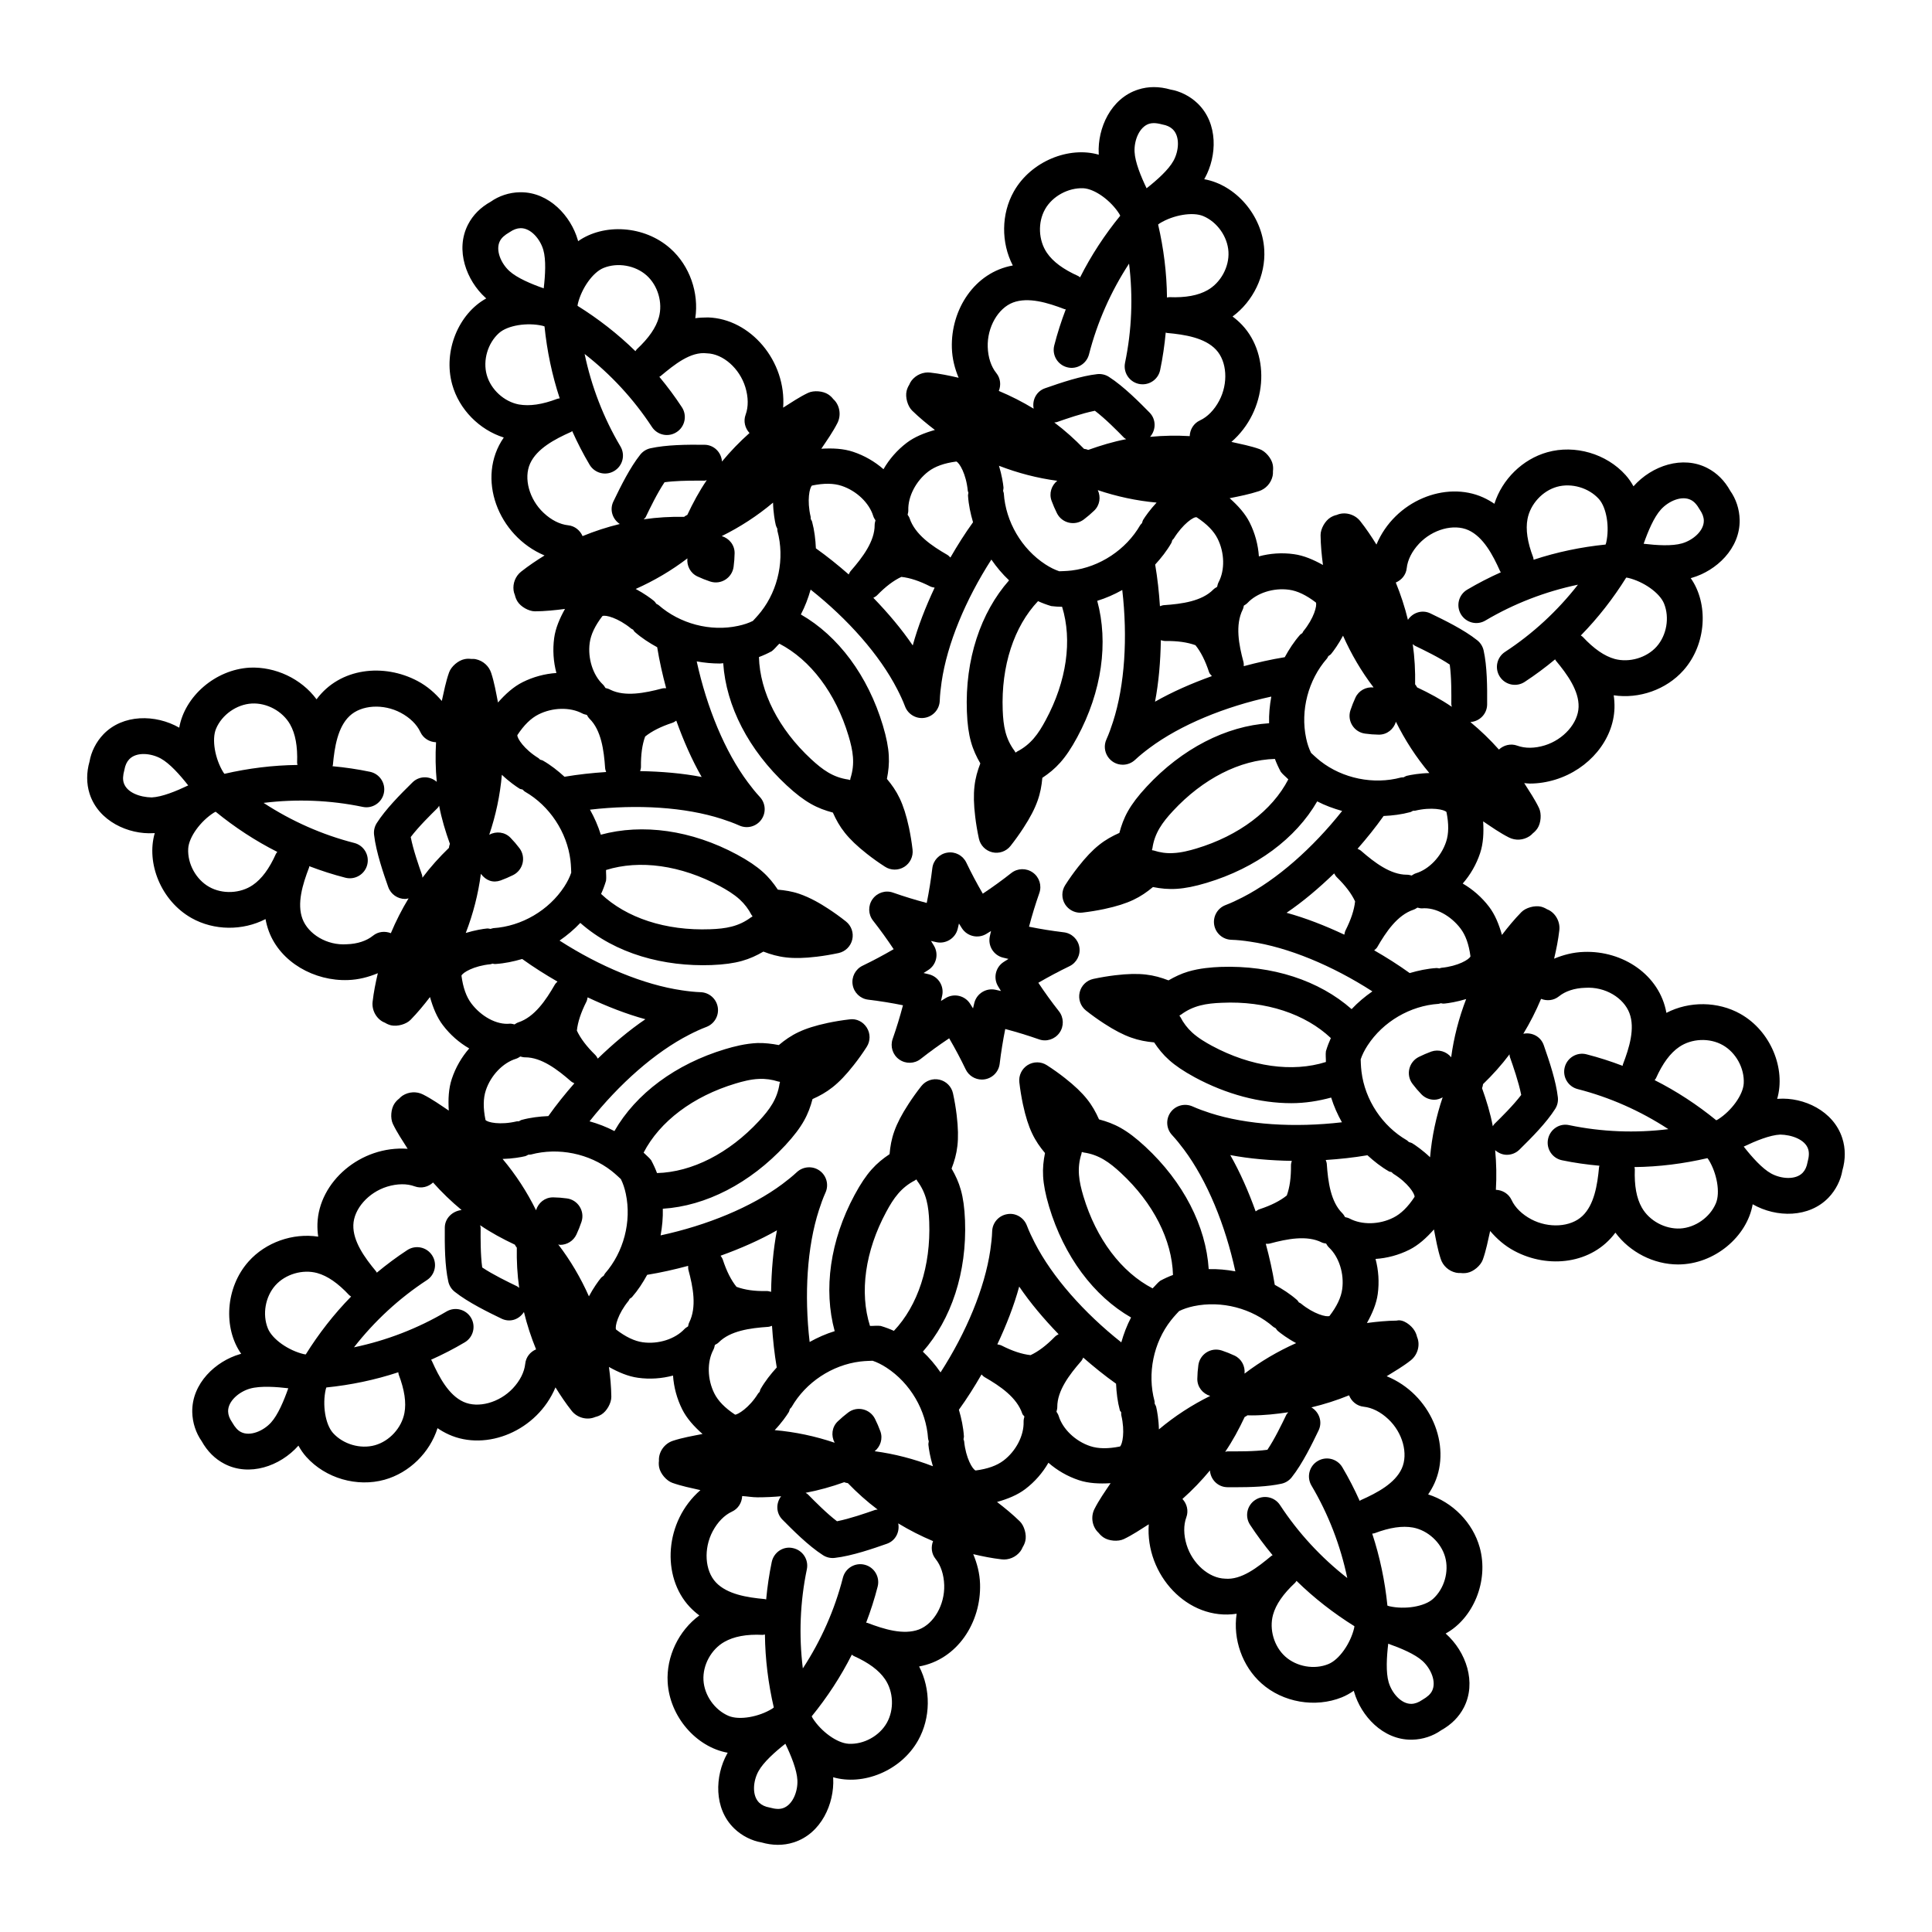 <?xml version="1.0" encoding="UTF-8"?>
<!-- Uploaded to: ICON Repo, www.svgrepo.com, Generator: ICON Repo Mixer Tools -->
<svg fill="#000000" width="800px" height="800px" version="1.1" viewBox="144 144 512 512" xmlns="http://www.w3.org/2000/svg">
 <g>
  <path d="m425.91 391.07c-3.086-0.371-6.168-0.863-9.207-1.484 0.789-3.008 1.703-5.988 2.731-8.922 0.699-1.988 0-4.207-1.719-5.43-1.727-1.234-4.043-1.18-5.703 0.121-2.438 1.922-4.965 3.75-7.562 5.477-1.57-2.691-3.031-5.449-4.371-8.242-0.91-1.895-2.953-2.988-5.059-2.629-2.09 0.344-3.695 2.023-3.945 4.121-0.367 3.062-0.863 6.144-1.48 9.207-3.008-0.789-5.992-1.707-8.918-2.731-1.996-0.723-4.207 0-5.441 1.719-1.23 1.719-1.176 4.039 0.129 5.699 1.902 2.422 3.731 4.957 5.465 7.566-2.703 1.578-5.457 3.035-8.238 4.383-1.902 0.91-2.977 2.981-2.629 5.059 0.348 2.09 2.027 3.695 4.125 3.938 3.086 0.371 6.168 0.863 9.207 1.484-0.789 3.008-1.703 5.988-2.731 8.922-0.699 1.988 0 4.207 1.719 5.43 1.727 1.234 4.051 1.18 5.703-0.129 2.434-1.914 4.961-3.742 7.555-5.469 1.578 2.711 3.043 5.457 4.379 8.242 0.797 1.66 2.481 2.691 4.285 2.691 2.391 0 4.434-1.781 4.719-4.188 0.367-3.074 0.863-6.156 1.477-9.207 3.012 0.789 5.996 1.707 8.922 2.731 1.988 0.723 4.215 0 5.441-1.719 1.23-1.719 1.176-4.047-0.129-5.711-1.906-2.422-3.738-4.949-5.465-7.555 2.695-1.57 5.457-3.035 8.238-4.383 1.902-0.91 2.977-2.981 2.629-5.059-0.348-2.086-2.027-3.691-4.125-3.934zm-15.902 7.844c-2.176 1.383-2.844 4.262-1.504 6.469 0.25 0.41 0.508 0.828 0.762 1.242-0.473-0.113-0.953-0.223-1.426-0.324-2.523-0.547-5.027 1.004-5.641 3.508-0.117 0.473-0.227 0.945-0.34 1.422-0.254-0.41-0.516-0.828-0.773-1.234-1.387-2.164-4.25-2.844-6.469-1.504-0.418 0.262-0.836 0.512-1.25 0.77 0.113-0.473 0.219-0.945 0.32-1.422 0.551-2.516-1.004-5.023-3.504-5.637-0.473-0.121-0.957-0.23-1.434-0.344 0.414-0.262 0.832-0.52 1.238-0.789 2.176-1.383 2.844-4.262 1.504-6.469-0.25-0.418-0.508-0.828-0.766-1.242 0.473 0.113 0.953 0.223 1.426 0.324 2.484 0.539 5.023-1.004 5.641-3.508 0.117-0.473 0.227-0.945 0.34-1.43 0.262 0.418 0.52 0.836 0.781 1.242 1.402 2.172 4.273 2.832 6.477 1.504 0.414-0.262 0.832-0.512 1.242-0.77-0.113 0.473-0.219 0.945-0.32 1.422-0.551 2.516 1.004 5.023 3.504 5.637 0.473 0.121 0.957 0.23 1.434 0.344-0.414 0.262-0.832 0.52-1.242 0.789z"/>
  <path d="m614.97 435.21c2.309-7.926-1.637-17.949-9.75-22.52-5.949-3.344-13.555-3.418-19.605-0.27-1.793-10.07-11.555-16.535-21.871-16.152-2.875 0.094-5.477 0.793-7.887 1.793 0.59-2.492 1.09-5.004 1.383-7.539 0.285-2.496-1.266-4.816-3.262-5.559-0.488-0.305-1.027-0.539-1.602-0.688-1.637-0.379-4.027 0.25-5.203 1.457-1.844 1.887-3.531 3.93-5.141 6.035-0.797-2.816-1.832-5.383-3.414-7.465-1.926-2.523-4.324-4.613-6.981-6.156 2.019-2.301 3.617-5.059 4.617-8.078 0.844-2.539 0.98-5.383 0.797-8.398 2.234 1.5 4.438 3.066 6.836 4.273 1.754 0.883 3.793 0.73 5.418-0.316 0.324-0.203 0.637-0.484 0.914-0.789 0.477-0.371 0.895-0.816 1.242-1.336 0.918-1.391 1.117-3.844 0.402-5.348-1.102-2.312-2.559-4.445-3.93-6.621 0.492 0.035 0.965 0.121 1.465 0.121 2.219 0 4.508-0.344 6.773-1.039 8.98-2.758 15.43-10.555 15.684-18.965 0.031-1.16-0.043-2.293-0.203-3.387 6.731 1.012 13.914-1.496 18.453-6.582 6.203-6.949 6.695-17.746 1.957-24.461 0.105-0.039 0.215-0.066 0.316-0.094 6.402-1.84 12.801-7.715 12.652-15.371-0.059-2.832-0.984-5.551-2.492-7.676-1.488-2.691-3.527-4.727-6.059-6.035-6.535-3.383-14.676-0.691-19.586 4.836-0.59-1.078-1.281-2.078-2.09-2.981-5.082-5.664-13.422-8.105-20.738-6.051-6.582 1.84-11.984 7.184-14.035 13.664-0.914-0.633-1.895-1.188-2.953-1.672-9.961-4.519-23.441 0.875-28.305 12.477-1.328-2.144-2.727-4.234-4.285-6.203-1.539-1.949-4.246-2.531-6.215-1.652-0.582 0.121-1.141 0.352-1.672 0.676-1.43 0.871-2.648 3.016-2.633 4.695 0.031 2.641 0.285 5.273 0.633 7.898-2.559-1.43-5.109-2.516-7.699-2.867-3.156-0.445-6.328-0.215-9.281 0.586-0.203-3.055-1.02-6.125-2.441-8.969-1.184-2.367-3.074-4.457-5.309-6.449 2.617-0.52 5.238-1.039 7.758-1.867 1.82-0.586 3.207-2.125 3.629-4.019 0.082-0.398 0.113-0.836 0.09-1.273 0.074-0.574 0.059-1.168-0.055-1.754-0.32-1.645-1.918-3.547-3.5-4.102-2.414-0.855-4.949-1.332-7.457-1.902 9.512-8.246 10.453-22.898 2.848-30.98-0.797-0.844-1.648-1.586-2.539-2.254 5.477-4.039 8.793-10.879 8.398-17.695-0.516-9.137-7.609-17.211-15.91-18.688 0.055-0.094 0.105-0.195 0.164-0.289 3.223-5.828 3.598-14.5-1.922-19.809-2.023-1.949-4.684-3.25-7.195-3.668-2.981-0.855-5.863-0.863-8.555 0.008-7.289 2.328-10.773 10.285-10.453 16.941 0.004 0.113 0.016 0.215 0.02 0.324-7.848-2.293-17.969 1.684-22.52 9.758-3.356 5.949-3.398 13.555-0.266 19.598-10.141 1.812-16.469 11.688-16.148 21.871 0.09 2.879 0.785 5.477 1.789 7.887-2.477-0.586-4.969-1.082-7.488-1.371-1.883-0.23-3.793 0.586-4.977 2.106-0.25 0.324-0.465 0.715-0.633 1.133-0.312 0.492-0.547 1.039-0.688 1.625-0.398 1.633 0.262 4.027 1.457 5.199 1.891 1.844 3.934 3.531 6.039 5.137-2.82 0.797-5.391 1.832-7.477 3.414-2.531 1.93-4.613 4.324-6.144 6.988-2.312-2.023-5.059-3.621-8.078-4.621-2.539-0.844-5.383-0.984-8.398-0.805 1.512-2.25 3.086-4.469 4.305-6.883 1.055-2.156 0.508-4.809-1.137-6.273-0.355-0.473-0.797-0.883-1.312-1.227-1.391-0.93-3.844-1.141-5.371-0.418-2.305 1.094-4.43 2.547-6.598 3.91 0.895-12.355-8.664-23.559-19.902-23.906-1.156 0.02-2.289 0.039-3.383 0.203 1.012-6.731-1.484-13.914-6.582-18.453-6.969-6.215-17.734-6.695-24.465-1.957-0.027-0.113-0.055-0.215-0.09-0.324-1.824-6.32-7.574-12.645-15.09-12.645h-0.27c-2.832 0.055-5.559 0.977-7.699 2.496-2.703 1.504-4.731 3.535-6.023 6.043-3.508 6.805-0.352 14.898 4.582 19.383 0.078 0.066 0.164 0.141 0.242 0.215-7.262 3.981-11.512 13.883-9.02 22.828 1.832 6.582 7.18 11.984 13.664 14.035-7.406 10.672-1.555 26.066 10.801 31.254-2.144 1.328-4.238 2.731-6.207 4.289-1.48 1.168-2.246 3.082-1.996 4.984 0.051 0.398 0.172 0.809 0.344 1.215 0.125 0.566 0.348 1.133 0.664 1.66 0.863 1.43 3 2.656 4.676 2.656 2.449 0 5.516-0.312 7.941-0.637-1.43 2.559-2.512 5.109-2.867 7.699-0.426 3.148-0.203 6.32 0.59 9.281-3.059 0.203-6.137 1.02-8.973 2.441-2.402 1.203-4.508 3.117-6.508 5.375-0.516-2.629-0.965-5.281-1.797-7.816-0.59-1.84-2.148-3.238-4.066-3.648-0.395-0.094-0.832-0.082-1.262-0.082-0.574-0.074-1.176-0.066-1.758 0.066-1.637 0.324-3.512 1.922-4.074 3.5-0.871 2.453-1.359 5.027-1.934 7.574-1.75-2.047-3.812-3.902-6.438-5.293-8.891-4.719-20.531-3.559-26.754 4.856-4.043-5.477-10.934-8.688-17.699-8.391-9.191 0.516-17.262 7.68-18.688 15.91-6.297-3.598-14.945-3.606-20.098 1.754-1.941 2.023-3.25 4.68-3.672 7.195-0.844 2.934-0.84 5.894 0.016 8.559 2.34 7.297 10.332 10.844 16.926 10.445 0.113 0 0.227-0.008 0.34-0.02-2.309 7.926 1.637 17.949 9.75 22.52 5.961 3.352 13.559 3.398 19.605 0.27 0.195 1.094 0.488 2.18 0.891 3.269 3.082 8.211 12.078 13.215 20.98 12.887 2.84-0.094 5.461-0.805 7.891-1.812-0.594 2.5-1.094 5.016-1.387 7.559-0.285 2.496 1.266 4.816 3.262 5.559 0.488 0.305 1.027 0.539 1.602 0.688 1.699 0.387 4.047-0.273 5.203-1.457 1.844-1.887 3.531-3.93 5.141-6.035 0.797 2.816 1.836 5.383 3.414 7.457 1.922 2.535 4.32 4.633 6.981 6.164-2.019 2.312-3.617 5.059-4.617 8.078-0.848 2.543-0.984 5.387-0.801 8.395-2.234-1.5-4.438-3.066-6.832-4.273-1.699-0.863-3.766-0.742-5.394 0.297-0.328 0.215-0.645 0.492-0.934 0.809-0.473 0.363-0.891 0.797-1.234 1.316-0.934 1.391-1.141 3.852-0.422 5.367 1.102 2.309 2.555 4.434 3.922 6.606-12.449-0.898-23.57 8.746-23.91 19.895-0.031 1.16 0.043 2.293 0.203 3.387-6.742-1.02-13.922 1.496-18.453 6.582-6.195 6.945-6.711 17.727-1.957 24.461-0.105 0.027-0.215 0.066-0.324 0.094-6.391 1.848-12.793 7.715-12.645 15.371 0.059 2.82 0.984 5.543 2.492 7.688 1.5 2.691 3.531 4.715 6.059 6.023 6.535 3.391 14.668 0.699 19.586-4.836 0.59 1.078 1.281 2.078 2.086 2.981 5.102 5.688 13.445 8.086 20.742 6.051 6.582-1.84 11.984-7.184 14.035-13.664 0.914 0.633 1.895 1.188 2.953 1.672 10.012 4.551 23.465-0.934 28.305-12.477 1.328 2.144 2.727 4.234 4.285 6.203 1.484 1.883 4.133 2.57 6.254 1.645 0.582-0.129 1.137-0.363 1.656-0.676 1.414-0.883 2.621-3.016 2.606-4.688-0.031-2.641-0.281-5.273-0.633-7.898 2.559 1.43 5.109 2.516 7.703 2.867 3.148 0.445 6.316 0.203 9.281-0.586 0.203 3.055 1.02 6.125 2.441 8.969 1.203 2.398 3.117 4.512 5.375 6.512-2.641 0.52-5.301 0.969-7.848 1.805-2.305 0.75-3.844 3.039-3.699 5.301-0.078 0.586-0.059 1.18 0.059 1.773 0.328 1.633 1.922 3.519 3.496 4.074 2.41 0.855 4.93 1.355 7.434 1.926-9.555 8.312-10.371 22.934-2.828 30.957 0.797 0.844 1.648 1.586 2.539 2.254-5.473 4.039-8.785 10.879-8.391 17.695 0.516 9.137 7.609 17.211 15.91 18.688-0.055 0.094-0.105 0.195-0.164 0.289-3.227 5.828-3.602 14.508 1.922 19.809 2.023 1.949 4.68 3.25 7.191 3.668 2.863 0.824 5.781 0.887 8.551-0.008 7.297-2.328 10.785-10.285 10.461-16.941-0.004-0.113-0.016-0.215-0.02-0.324 7.844 2.293 17.918-1.586 22.516-9.758 3.356-5.961 3.402-13.555 0.27-19.598 10.098-1.805 16.473-11.645 16.148-21.871-0.086-2.84-0.797-5.461-1.805-7.891 2.481 0.59 4.981 1.086 7.504 1.375 1.84 0.234 3.793-0.551 4.996-2.137 0.246-0.324 0.449-0.707 0.613-1.113 0.312-0.492 0.543-1.031 0.688-1.617 0.398-1.625-0.254-4.027-1.457-5.199-1.891-1.844-3.934-3.531-6.039-5.137 2.816-0.797 5.387-1.832 7.473-3.41 2.531-1.922 4.617-4.324 6.148-6.988 2.312 2.023 5.059 3.621 8.078 4.621 2.543 0.844 5.387 0.98 8.398 0.797-1.504 2.242-3.074 4.449-4.285 6.852-1.074 2.144-0.559 4.789 1.113 6.312 0.363 0.465 0.805 0.883 1.316 1.227 1.391 0.938 3.863 1.145 5.371 0.418 2.305-1.098 4.43-2.547 6.598-3.914-0.965 13.348 10.328 25.68 23.289 23.703-1.016 6.731 1.484 13.914 6.582 18.453 5.672 5.059 14.23 6.535 21.285 3.703 1.113-0.453 2.176-1.051 3.18-1.746 0.027 0.113 0.055 0.215 0.09 0.324 1.824 6.32 7.574 12.645 15.09 12.645h0.27c2.832-0.055 5.559-0.977 7.699-2.496 2.703-1.504 4.731-3.535 6.023-6.043 3.387-6.578 0.645-14.734-4.828-19.598 7.25-3.953 11.516-13.879 9.02-22.828-1.832-6.582-7.18-11.984-13.66-14.035 0.625-0.91 1.188-1.895 1.668-2.941 4.57-10.066-0.973-23.617-12.656-28.383 2.176-1.344 4.394-2.633 6.391-4.219 1.93-1.531 2.527-4.215 1.656-6.191-0.125-0.566-0.344-1.125-0.656-1.645-0.863-1.457-3.039-3.137-4.727-2.684-2.641 0.031-5.273 0.285-7.898 0.637 1.43-2.559 2.516-5.109 2.867-7.699 0.426-3.148 0.203-6.312-0.59-9.281 3.059-0.203 6.137-1.02 8.973-2.441 2.394-1.203 4.504-3.113 6.508-5.375 0.516 2.629 0.965 5.281 1.797 7.816 0.586 1.828 2.137 3.223 4.043 3.641 0.398 0.094 0.855 0.102 1.277 0.094 0.512 0.062 1.184 0.055 1.746-0.066 1.648-0.316 3.535-1.914 4.098-3.5 0.871-2.453 1.359-5.027 1.934-7.574 1.75 2.043 3.809 3.894 6.434 5.293 8.957 4.777 20.578 3.5 26.758-4.856 3.824 5.18 10.156 8.43 16.605 8.43 9.668 0 18.301-7.414 19.777-15.949 6.332 3.617 14.953 3.59 20.098-1.754 1.941-2.016 3.25-4.668 3.672-7.195 0.855-2.969 0.848-5.859-0.02-8.559-2.336-7.297-10.285-10.898-16.926-10.445-0.113 0.008-0.223 0.016-0.336 0.027zm-70.84-11.113c0.859 2.441 2.34 6.676 3.008 10.07-2.102 2.777-5.297 5.914-7.137 7.723-0.172 0.172-0.25 0.391-0.391 0.578-0.648-3.445-1.672-6.801-2.852-10.09 0.137-0.348 0.219-0.703 0.262-1.07 2.531-2.445 4.898-5.074 7.019-7.902 0.035 0.23 0.008 0.461 0.09 0.691zm-10.441-26.652c-0.293 0.809-3.281 2.609-7.727 3.035-0.188 0.02-0.34 0.121-0.52 0.16-0.281-0.027-0.543-0.125-0.836-0.094-2.383 0.156-4.727 0.656-7.019 1.328-3.027-2.18-6.184-4.172-9.418-6.031 0.254-0.27 0.586-0.438 0.777-0.773 2.383-4.141 5.371-8.559 9.645-9.988 0.391-0.125 0.711-0.348 1.039-0.555 0.383 0.098 0.766 0.203 1.156 0.203 3.68-0.352 7.75 2.016 10.262 5.328 1.359 1.781 2.219 4.203 2.641 7.387zm-76.875 16.07c-0.047-0.094-0.133-0.145-0.188-0.234-0.023-0.039-0.016-0.098-0.043-0.137 0.039-0.023 0.059-0.078 0.098-0.105 0.086-0.055 0.188-0.066 0.27-0.129 3.305-2.469 6.758-3.008 10.844-3.164 11.75-0.551 22.172 2.996 28.895 9.355-0.473 1.039-0.91 2.156-1.309 3.481-0.125 0.891 0.012 1.91-0.004 2.856-8.871 2.801-19.828 1.297-30.219-4.297-1.578-0.855-3.598-2.023-5.227-3.519-1.273-1.164-2.324-2.547-3.117-4.106zm45.371-2.09c-8.562-7.551-20.941-11.672-34.766-11.184-2.367 0.102-5.481 0.336-8.547 1.242-1.844 0.547-3.555 1.371-5.203 2.324-3.949-1.512-7.41-2.156-14.152-1.352-1.926 0.23-3.856 0.559-5.769 0.965-1.801 0.391-3.215 1.781-3.629 3.574-0.418 1.793 0.238 3.668 1.68 4.809 1.535 1.215 3.129 2.359 4.742 3.406 5.609 3.656 9.082 4.652 13.312 5.035 2.309 3.449 4.734 5.969 10.781 9.258 8.414 4.531 17.27 6.852 25.578 6.852 3.668 0 7.184-0.574 10.559-1.488 0.715 2.289 1.676 4.457 2.852 6.551-12.504 1.457-25.18 0.695-34.93-2.453-1.582-0.512-3.152-1.078-4.664-1.754-2.051-0.902-4.484-0.277-5.812 1.559-1.316 1.84-1.16 4.356 0.375 6.008 1.137 1.227 2.176 2.535 3.172 3.863 6.133 8.219 10.953 19.969 13.617 32.277-2.344-0.43-4.688-0.648-7.062-0.59-0.723-11.387-6.707-23.094-16.809-32.457-4.965-4.602-8.168-6.133-12.258-7.223-1.723-3.867-3.727-6.781-9.055-10.965-1.523-1.199-3.113-2.328-4.758-3.387-1.547-1.004-3.531-1.012-5.09-0.047-1.559 0.977-2.422 2.758-2.211 4.586 0.223 1.949 0.543 3.879 0.941 5.785 1.422 6.652 3.156 9.719 5.856 12.949-0.82 4.125-0.863 7.656 1.078 14.184 3.957 13.184 11.828 23.723 21.73 29.395-1.102 2.106-1.938 4.301-2.586 6.594-9.875-7.82-18.301-17.32-22.965-26.434-0.758-1.484-1.473-2.988-2.066-4.539-0.809-2.117-3-3.418-5.227-3-2.234 0.371-3.891 2.266-3.965 4.531-0.055 1.652-0.246 3.312-0.484 4.949-1.48 10.156-6.379 21.867-13.195 32.453-1.379-2-2.926-3.836-4.691-5.5 7.551-8.574 11.695-20.984 11.176-34.762-0.27-6.797-1.461-10.117-3.562-13.754 1.5-3.91 2.16-7.383 1.352-14.152-0.23-1.93-0.559-3.863-0.977-5.785-0.391-1.793-1.781-3.203-3.574-3.621-1.781-0.41-3.652 0.242-4.801 1.68-1.215 1.539-2.352 3.129-3.41 4.754-3.711 5.695-4.656 9.145-5.027 13.305-3.516 2.356-6.059 4.844-9.258 10.785-6.539 12.125-8.289 25.098-5.285 36.117-2.316 0.715-4.516 1.684-6.637 2.871-1.453-12.512-0.691-25.188 2.461-34.941 0.508-1.578 1.062-3.148 1.746-4.66 0.93-2.062 0.273-4.492-1.57-5.812-1.832-1.309-4.356-1.141-6.012 0.391-1.215 1.133-2.519 2.172-3.844 3.164-8.223 6.129-19.973 10.949-32.277 13.609 0.43-2.34 0.648-4.688 0.586-7.062 11.395-0.723 23.094-6.719 32.465-16.816 4.648-5.016 6.144-8.238 7.211-12.246 3.812-1.703 6.797-3.723 10.961-9.059 1.203-1.523 2.34-3.117 3.398-4.773 0.996-1.551 1.008-3.527 0.031-5.086-0.969-1.559-2.723-2.481-4.59-2.199-1.941 0.223-3.867 0.539-5.766 0.938-6.66 1.422-9.715 3.148-12.969 5.867-1.855-0.359-3.734-0.582-5.66-0.539-3.246 0.141-6.246 0.93-8.504 1.605-13.195 3.957-23.73 11.824-29.398 21.727-2.106-1.102-4.305-1.941-6.594-2.586 7.82-9.875 17.316-18.301 26.438-22.965 1.48-0.762 2.984-1.465 4.535-2.051 2.117-0.809 3.375-2.988 3.004-5.219-0.367-2.238-2.254-3.898-4.519-3.984-1.652-0.055-3.305-0.242-4.961-0.492-10.145-1.473-21.859-6.371-32.445-13.184 1.996-1.379 3.832-2.922 5.496-4.684 9.402 8.285 22.227 11.617 34.754 11.172 6.777-0.27 10.102-1.449 13.77-3.566 3.945 1.512 7.481 2.156 14.152 1.348 1.926-0.23 3.852-0.559 5.766-0.965 1.801-0.391 3.211-1.781 3.629-3.574 0.418-1.781-0.23-3.656-1.676-4.801-1.531-1.215-3.129-2.367-4.75-3.418-1.953-1.273-4.594-2.867-7.711-3.938-1.809-0.609-3.684-0.902-5.582-1.074-2.332-3.484-4.793-6.035-10.797-9.285-12.121-6.531-25.094-8.27-36.117-5.277-0.715-2.316-1.684-4.512-2.871-6.633 12.504-1.457 25.18-0.695 34.926 2.453 1.582 0.512 3.156 1.078 4.668 1.754 2.113 0.938 4.516 0.242 5.816-1.57 1.316-1.84 1.152-4.356-0.395-6.008-1.129-1.215-2.168-2.523-3.156-3.852-6.102-8.164-10.898-19.832-13.574-32.07 2.035 0.367 4.106 0.562 6.172 0.562 0.285 0 0.566-0.078 0.852-0.086 0.754 11.355 6.738 23.023 16.805 32.363 4.918 4.574 8.156 6.129 12.254 7.223 1.719 3.859 3.742 6.789 9.059 10.965 1.523 1.199 3.113 2.328 4.762 3.387 1.492 0.973 3.469 1.039 5.086 0.047 1.559-0.977 2.422-2.758 2.211-4.586-0.223-1.949-0.543-3.879-0.941-5.785-1.438-6.707-3.18-9.75-5.856-12.953 0.82-4.137 0.867-7.691-1.074-14.172-3.957-13.195-11.828-23.723-21.73-29.402 1.102-2.106 1.938-4.305 2.586-6.594 9.875 7.816 18.297 17.316 22.969 26.434 0.758 1.477 1.473 2.981 2.055 4.531 0.828 2.191 3.098 3.387 5.219 3.008 2.234-0.363 3.898-2.254 3.977-4.519 0.059-1.652 0.25-3.312 0.488-4.957 1.477-10.148 6.375-21.863 13.191-32.453 1.379 2 2.926 3.84 4.691 5.504-7.551 8.562-11.699 20.977-11.18 34.75 0.242 6.731 1.461 10.125 3.562 13.762-1.504 3.914-2.168 7.488-1.352 14.152 0.23 1.93 0.559 3.863 0.977 5.785 0.391 1.793 1.781 3.203 3.574 3.621 1.727 0.402 3.625-0.199 4.801-1.68 1.215-1.539 2.352-3.129 3.41-4.754 3.684-5.648 4.648-9.105 5.027-13.301 3.492-2.336 6.051-4.824 9.262-10.789 6.539-12.125 8.289-25.098 5.285-36.117 2.316-0.715 4.516-1.684 6.633-2.871 1.453 12.504 0.691 25.18-2.457 34.941-0.508 1.578-1.062 3.148-1.746 4.66-1.414 3.141 0.891 6.703 4.336 6.703 1.176 0 2.344-0.438 3.25-1.281 1.207-1.133 2.508-2.172 3.84-3.164 8.219-6.129 19.965-10.945 32.273-13.613-0.43 2.344-0.648 4.688-0.586 7.066-11.391 0.723-23.094 6.715-32.461 16.816-4.613 4.973-6.137 8.188-7.215 12.246-3.856 1.719-6.801 3.734-10.965 9.059-1.199 1.531-2.34 3.129-3.394 4.781-0.992 1.551-1.004 3.527-0.027 5.086 0.879 1.391 2.406 2.227 4.027 2.227 0.188 0 0.371-0.008 0.562-0.039 1.941-0.223 3.867-0.539 5.766-0.938 6.613-1.414 9.664-3.121 12.93-5.832 4.195 0.84 7.918 0.789 14.199-1.102 13.137-3.934 23.641-11.754 29.328-21.602 2.094 1.094 4.324 1.898 6.606 2.543-7.805 9.836-17.277 18.223-26.379 22.883-1.48 0.762-2.992 1.477-4.547 2.07-2.113 0.816-3.356 3.008-2.981 5.234 0.379 2.227 2.285 3.879 4.543 3.953 1.645 0.047 3.289 0.23 4.938 0.484 10.148 1.473 21.859 6.371 32.441 13.188-2.004 1.391-3.84 2.938-5.504 4.703zm-25.422 53.605c-1.918-5.324-4.152-10.41-6.727-14.922 5.102 0.973 10.641 1.438 16.305 1.535-0.094 0.383-0.223 0.754-0.219 1.168 0.039 3.223-0.324 5.848-1.109 8.004-1.781 1.43-4.152 2.629-7.219 3.641-0.391 0.121-0.699 0.363-1.031 0.574zm11.961 24.391c-0.152-0.129-0.34-0.164-0.508-0.27-0.172-0.215-0.281-0.461-0.496-0.648-1.793-1.57-3.801-2.871-5.894-4.016-0.594-3.66-1.41-7.281-2.379-10.867 0.355-0.012 0.711 0.023 1.07-0.07 4.609-1.242 9.855-2.266 13.777-0.289 0.363 0.199 0.758 0.203 1.141 0.297 0.219 0.371 0.441 0.742 0.77 1.051 2.648 2.488 4.059 6.926 3.496 11.027-0.301 2.219-1.41 4.547-3.363 7.102-0.766 0.379-4.168-0.484-7.613-3.316zm-37.27-5.996c-0.715 0.547-1.328 1.352-2.004 2.004-8.258-4.277-14.938-13.094-18.332-24.395-1.18-3.953-1.785-7.387-0.508-11.297 0.031-0.098 0.008-0.195 0.035-0.293 0.012-0.047 0.059-0.082 0.07-0.125 0.047 0.012 0.102-0.016 0.148-0.004 0.098 0.02 0.176 0.086 0.277 0.098 4.07 0.57 6.894 2.629 9.906 5.422 8.613 7.996 13.555 17.797 13.809 27.043-1.078 0.402-2.184 0.891-3.402 1.547zm-27.898 14.824c-2.254 2.312-4.371 3.906-6.441 4.875-2.285-0.25-4.805-1.078-7.668-2.535-0.367-0.188-0.762-0.234-1.145-0.32 2.41-5.121 4.43-10.297 5.797-15.312 2.918 4.301 6.504 8.547 10.441 12.621-0.344 0.203-0.695 0.379-0.984 0.672zm-49-2.863c-2.812-8.875-1.305-19.828 4.305-30.223 1.949-3.637 3.934-6.457 7.625-8.355 0.082-0.043 0.133-0.121 0.211-0.168 0.047-0.027 0.105-0.02 0.152-0.047 0.023 0.039 0.074 0.055 0.102 0.094 0.059 0.09 0.066 0.191 0.133 0.277 2.469 3.293 3.012 6.742 3.172 10.832 0.441 11.742-3 22.18-9.363 28.895-1.043-0.477-2.164-0.91-3.492-1.305-0.898-0.125-1.898 0.016-2.844 0zm-26.207-9.031c-0.367-0.09-0.719-0.219-1.109-0.219h-0.047c-3.305 0.082-5.871-0.324-8.012-1.113-1.434-1.773-2.629-4.148-3.633-7.215-0.129-0.391-0.371-0.703-0.582-1.031 5.328-1.918 10.414-4.152 14.93-6.727-0.98 5.102-1.449 10.641-1.547 16.305zm-15.305 15.359c0.219-0.41 0.316-0.848 0.406-1.285 0.352-0.211 0.723-0.383 1.02-0.684 3.027-3.062 8.312-3.797 13.078-4.113 0.371-0.023 0.695-0.172 1.039-0.277 0.242 3.699 0.641 7.387 1.258 11.039-1.609 1.762-3.094 3.648-4.281 5.715-0.137 0.238-0.156 0.496-0.25 0.746-0.125 0.156-0.297 0.258-0.406 0.434-2.344 3.816-5.434 5.637-6.106 5.606-2.695-1.781-4.496-3.629-5.5-5.637-1.859-3.711-1.961-8.352-0.258-11.543zm17.219-71.09c0.098 0.031 0.195 0.008 0.297 0.035 0.047 0.012 0.078 0.059 0.125 0.066-0.012 0.047 0.016 0.102 0.004 0.148-0.02 0.098-0.086 0.176-0.098 0.277-0.598 4.117-2.656 6.91-5.43 9.906-7.988 8.617-17.797 13.566-27.043 13.82-0.402-1.078-0.895-2.184-1.555-3.414-0.535-0.707-1.348-1.328-2-2 4.277-8.262 13.09-14.934 24.406-18.328 1.723-0.52 3.977-1.125 6.164-1.207 1.777-0.086 3.469 0.164 5.129 0.695zm-68.023 10.164c-0.266 0.07-0.469 0.242-0.711 0.355-0.199 0.023-0.391-0.023-0.586 0.027-4.348 1.031-7.766 0.297-8.281-0.371-0.645-3.164-0.617-5.738 0.094-7.871 1.305-3.926 4.516-7.289 7.992-8.344 0.426-0.133 0.785-0.367 1.141-0.598 0.398 0.102 0.793 0.215 1.211 0.215h0.082c4.285 0 8.527 3.203 12.113 6.34 0.277 0.242 0.602 0.379 0.918 0.547-2.438 2.781-4.758 5.668-6.898 8.684-2.387 0.105-4.769 0.391-7.074 1.016zm32.793-26.68c-4.301 2.914-8.543 6.5-12.613 10.434-0.203-0.336-0.375-0.688-0.668-0.977-2.309-2.254-3.906-4.371-4.875-6.441 0.242-2.285 1.078-4.801 2.531-7.676 0.184-0.367 0.234-0.758 0.316-1.141 5.121 2.41 10.301 4.43 15.309 5.801zm28.141-27.617c0.039 0.078 0.129 0.105 0.172 0.184 0.031 0.055 0.023 0.133 0.055 0.188-0.039 0.023-0.059 0.078-0.098 0.102-0.086 0.059-0.188 0.066-0.27 0.129-3.316 2.484-6.75 3.023-10.844 3.164-11.793 0.441-22.184-3.008-28.895-9.355 0.477-1.043 0.91-2.168 1.312-3.5 0.121-0.891-0.016-1.898 0-2.84 8.887-2.789 19.82-1.297 30.215 4.297 1.582 0.863 3.606 2.031 5.223 3.519 1.27 1.16 2.348 2.582 3.129 4.113zm-19.953-51.516c1.918 5.328 4.152 10.418 6.727 14.93-5.102-0.984-10.637-1.453-16.301-1.551 0.094-0.383 0.223-0.75 0.215-1.16-0.039-3.231 0.324-5.859 1.109-8.004 1.773-1.43 4.148-2.629 7.219-3.641 0.391-0.121 0.699-0.363 1.031-0.574zm-11.957-24.391c0.152 0.129 0.34 0.164 0.5 0.27 0.172 0.215 0.281 0.465 0.496 0.648 1.797 1.574 3.805 2.875 5.902 4.019 0.594 3.66 1.41 7.277 2.375 10.859-0.355 0.012-0.711-0.023-1.07 0.074-4.621 1.227-9.855 2.227-13.676 0.352-0.426-0.25-0.879-0.375-1.332-0.477-0.207-0.324-0.395-0.66-0.688-0.934-2.644-2.488-4.051-6.926-3.492-11.027 0.301-2.219 1.41-4.547 3.363-7.102 0.789-0.391 4.168 0.484 7.621 3.316zm37.266 5.996c0.715-0.547 1.328-1.352 2.004-2.004 8.262 4.285 14.938 13.094 18.332 24.414 1.191 3.969 1.777 7.352 0.508 11.277-0.031 0.098-0.008 0.191-0.031 0.289-0.012 0.047-0.059 0.082-0.07 0.129-0.047-0.012-0.105 0.016-0.156 0.004-0.098-0.02-0.176-0.086-0.277-0.098-4.113-0.578-6.883-2.637-9.898-5.422-8.613-7.992-13.555-17.797-13.812-27.043 1.078-0.402 2.184-0.891 3.402-1.547zm27.902-14.816c2.25-2.312 4.367-3.918 6.441-4.883 2.285 0.25 4.805 1.078 7.668 2.535 0.367 0.184 0.762 0.234 1.148 0.316-2.41 5.125-4.43 10.305-5.801 15.316-2.918-4.301-6.504-8.547-10.441-12.621 0.34-0.203 0.695-0.371 0.984-0.664zm49.035 3.039c2.734 8.844 1.23 19.711-4.344 30.035-1.965 3.672-3.93 6.445-7.625 8.355-0.082 0.043-0.129 0.121-0.211 0.168-0.047 0.027-0.109 0.02-0.152 0.047-0.023-0.039-0.074-0.055-0.102-0.094-0.059-0.09-0.066-0.191-0.133-0.277-2.477-3.305-3.012-6.707-3.172-10.832-0.441-11.754 3-22.18 9.359-28.898 1.043 0.477 2.168 0.91 3.496 1.309 0.934 0.129 1.902 0.176 2.883 0.188zm26.168 8.852c0.379 0.09 0.746 0.219 1.16 0.215 3.269-0.039 5.867 0.336 8.012 1.113 1.434 1.773 2.629 4.148 3.633 7.215 0.137 0.41 0.492 0.633 0.719 0.977-5.379 1.93-10.516 4.184-15.066 6.781 0.98-5.102 1.449-10.641 1.543-16.301zm15.305-15.363c-0.207 0.395-0.297 0.812-0.391 1.23-0.363 0.215-0.73 0.426-1.035 0.738-3.027 3.062-8.312 3.797-13.078 4.113-0.371 0.023-0.695 0.172-1.039 0.277-0.242-3.699-0.641-7.383-1.262-11.035 1.613-1.762 3.094-3.648 4.285-5.719 0.137-0.242 0.16-0.508 0.254-0.758 0.121-0.152 0.289-0.25 0.395-0.422 2.352-3.816 5.394-5.969 6.098-5.606 2.711 1.793 4.512 3.641 5.508 5.637 1.867 3.707 1.969 8.352 0.266 11.543zm-17.215 71.09c-0.098-0.031-0.195-0.008-0.297-0.035-0.047-0.012-0.082-0.059-0.129-0.07 0.012-0.043-0.012-0.09-0.004-0.133 0.023-0.105 0.086-0.195 0.102-0.305 0.574-4.074 2.652-6.898 5.426-9.895 7.992-8.621 17.797-13.566 27.043-13.82 0.402 1.078 0.895 2.184 1.555 3.414 0.535 0.711 1.348 1.328 1.996 2-4.273 8.262-13.09 14.945-24.41 18.34-1.719 0.512-3.969 1.113-6.156 1.199-1.766 0.105-3.469-0.156-5.125-0.695zm68.023-10.164c0.27-0.07 0.473-0.242 0.715-0.355 0.195-0.023 0.387 0.023 0.586-0.027 4.359-1.039 7.762-0.289 8.281 0.363 0.645 3.176 0.613 5.754-0.094 7.883-1.305 3.926-4.516 7.289-7.992 8.344-0.426 0.133-0.785 0.367-1.141 0.598-0.395-0.102-0.793-0.215-1.211-0.215-0.02 0.008-0.047 0.008-0.082 0-4.289 0-8.531-3.203-12.117-6.34-0.281-0.246-0.613-0.367-0.926-0.535 2.441-2.785 4.762-5.668 6.906-8.688 2.383-0.109 4.766-0.406 7.074-1.027zm-32.797 26.68c4.301-2.914 8.547-6.5 12.617-10.438 0.203 0.336 0.375 0.688 0.668 0.977 2.312 2.254 3.914 4.371 4.879 6.441-0.246 2.273-1.078 4.801-2.531 7.676-0.188 0.367-0.234 0.758-0.32 1.145-5.125-2.41-10.301-4.43-15.312-5.801zm34.59-59.742c-0.129-0.301-0.32-0.535-0.52-0.793 0.066-3.559-0.121-7.129-0.629-10.668 0.195 0.137 0.344 0.32 0.566 0.43 2.496 1.207 6.426 3.102 9.242 4.996 0.469 3.434 0.434 7.918 0.414 10.508 0 0.242 0.102 0.449 0.133 0.684-2.918-1.992-6.027-3.656-9.207-5.156zm64.617-47.133c2.016-2.227 5.523-3.789 7.965-2.523 0.828 0.426 1.535 1.16 2.363 2.598 0.672 0.977 1.027 1.941 1.043 2.859 0.051 2.731-2.894 5.219-5.777 6.043-2.637 0.762-6.637 0.52-10.168 0.102 1.18-3.352 2.734-7.055 4.574-9.078zm0.836 24.941c1.504 3.715 0.691 8.402-1.98 11.398-2.668 2.988-7.258 4.297-11.094 3.269-2.738-0.762-5.516-2.684-8.488-5.867-0.145-0.156-0.336-0.227-0.496-0.355 4.562-4.656 8.578-9.816 12.027-15.344 0.172 0.027 0.34 0.055 0.512 0.078 4.055 0.965 8.359 3.945 9.52 6.82zm-36.188-22.426c0.742-3.945 3.961-7.453 7.816-8.531 3.867-1.078 8.434 0.27 11.105 3.238 2.066 2.32 2.852 7.481 1.934 11.547-0.055 0.172-0.105 0.344-0.164 0.516-6.484 0.656-12.887 1.988-19.074 4.031-0.047-0.203-0.027-0.406-0.102-0.605-1.547-4.059-2.043-7.394-1.516-10.195zm-32.012 13.051c0.227-2.191 1.391-4.504 3.277-6.516 3.578-3.805 9.188-5.336 13.078-3.574 3.926 1.793 6.445 6.5 8.387 10.859 0.051 0.117 0.152 0.191 0.211 0.301-3.059 1.371-6.043 2.902-8.926 4.609-2.262 1.336-3.004 4.25-1.668 6.508 1.336 2.254 4.25 3.027 6.512 1.66 7.555-4.473 15.887-7.688 24.508-9.488-5.418 6.945-11.969 13.004-19.324 17.812-2.195 1.43-2.812 4.383-1.375 6.574 1.445 2.215 4.406 2.809 6.582 1.375 2.801-1.832 5.488-3.836 8.066-5.977 0.07 0.102 0.094 0.219 0.172 0.312 3.062 3.676 6.184 8.012 6.047 12.32-0.125 4.262-3.984 8.633-8.957 10.164-2.637 0.816-5.231 0.844-7.305 0.074-1.727-0.625-3.578-0.145-4.852 1.039-2.336-2.629-4.848-5.047-7.559-7.293 2.453-0.168 4.418-2.156 4.438-4.652 0.039-4.727 0-10.117-0.93-14.316-0.238-1.066-0.828-2.016-1.68-2.691-3.59-2.867-8.902-5.43-12.418-7.129-2.164-1.055-4.668-0.25-5.965 1.703-0.82-3.371-1.902-6.676-3.215-9.887 1.535-0.66 2.707-2.023 2.894-3.789zm-8.781 31.594c-1.965-0.207-3.918 0.793-4.797 2.672-0.5 1.086-0.953 2.199-1.332 3.359-0.945 2.859 0.965 5.816 3.871 6.199 1.207 0.168 2.414 0.262 3.606 0.277h0.09c2.141 0 3.891-1.449 4.481-3.418 2.398 4.863 5.359 9.422 8.863 13.594-2.625 0.062-4.902 0.473-5.941 0.723-0.332 0.078-0.594 0.27-0.891 0.41-0.23 0.027-0.457-0.016-0.688 0.047-7.254 1.949-15.453 0.277-21.359-4.344-1.184-0.938-2.168-1.914-2.465-2.172-0.559-1.113-1.004-2.422-1.312-3.898-1.559-7.352 0.551-15.438 5.508-21.102 0.172-0.195 0.238-0.438 0.375-0.652 0.238-0.195 0.523-0.316 0.727-0.562 0.66-0.805 1.98-2.609 3.168-4.852 2.164 4.879 4.871 9.496 8.098 13.719zm-22.387-25.895c2.215 0.305 4.539 1.422 7.098 3.379 0.363 0.77-0.484 4.16-3.32 7.613-0.125 0.148-0.16 0.332-0.262 0.492-0.215 0.172-0.465 0.285-0.652 0.5-1.57 1.793-2.871 3.801-4.016 5.891-3.66 0.594-7.277 1.414-10.859 2.379-0.012-0.355 0.023-0.707-0.07-1.066-1.242-4.613-2.25-9.859-0.203-13.953 0.168-0.336 0.215-0.684 0.297-1.031 0.336-0.211 0.68-0.406 0.961-0.703 2.488-2.656 6.91-4.074 11.027-3.5zm-22.727-99.012c3.691 1.57 6.43 5.457 6.656 9.461 0.227 4-2.047 8.18-5.547 10.156-2.465 1.402-5.789 2.031-10.141 1.855-0.207-0.008-0.398 0.078-0.602 0.102-0.066-6.516-0.879-13.004-2.352-19.352 0.145-0.105 0.289-0.215 0.434-0.32 3.551-2.18 8.695-3.109 11.551-1.902zm-14.367-24.473c0.371-0.113 0.766-0.176 1.227-0.176 0.621 0 1.355 0.113 2.289 0.363 1.152 0.203 2.074 0.633 2.738 1.273 1.969 1.895 1.648 5.738 0.195 8.355-1.324 2.394-4.32 5.07-7.121 7.277-1.539-3.211-3.059-6.934-3.188-9.664-0.152-3 1.25-6.594 3.859-7.43zm-27.582 22.652c1.969-3.492 6.168-5.727 10.141-5.57 3.102 0.176 7.305 3.277 9.539 6.805 0.082 0.16 0.164 0.316 0.246 0.477-4.121 5.051-7.707 10.52-10.641 16.336-0.176-0.109-0.305-0.266-0.5-0.355-3.969-1.781-6.68-3.789-8.289-6.144-2.258-3.312-2.465-8.055-0.496-11.547zm-12.906 43.418c-1.387-1.707-2.199-4.168-2.285-6.926-0.168-5.207 2.723-10.277 6.715-11.781 4.039-1.504 9.148 0.039 13.613 1.754 0.117 0.043 0.234 0.027 0.352 0.062-1.191 3.133-2.223 6.324-3.051 9.566-0.648 2.543 0.883 5.133 3.426 5.785 2.523 0.668 5.137-0.891 5.785-3.426 2.176-8.504 5.793-16.664 10.613-24.043 1.082 8.746 0.734 17.656-1.059 26.254-0.621 2.961 1.645 5.727 4.656 5.727 2.203 0 4.184-1.539 4.644-3.777 0.684-3.277 1.168-6.594 1.477-9.934 0.121 0.02 0.223 0.09 0.348 0.102 4.758 0.426 10.02 1.281 12.977 4.43 2.93 3.109 3.297 8.93 0.844 13.535-1.289 2.441-3.102 4.289-5.09 5.207-1.691 0.777-2.66 2.43-2.719 4.168-3.512-0.207-6.996-0.141-10.504 0.188 1.621-1.852 1.617-4.641-0.133-6.426-2.387-2.422-6.82-6.945-10.781-9.469-0.914-0.594-2.023-0.836-3.086-0.723-4.293 0.484-9.398 2.191-13.852 3.75-2.262 0.789-3.457 3.117-3 5.406-2.957-1.801-6.051-3.367-9.234-4.703 0.613-1.551 0.461-3.344-0.656-4.727zm24.352 20.355c-0.359-0.148-0.73-0.238-1.117-0.277-2.441-2.519-5.059-4.879-7.879-6.992 0.23-0.047 0.461-0.016 0.691-0.102 2.438-0.855 6.66-2.328 10.07-3 2.777 2.106 5.91 5.293 7.715 7.137 0.172 0.176 0.395 0.25 0.582 0.391-3.438 0.652-6.781 1.672-10.062 2.844zm-8.219 8.188c-1.531 1.246-2.219 3.332-1.5 5.293 0.41 1.105 0.883 2.219 1.422 3.297 1.324 2.652 4.738 3.461 7.121 1.66 0.969-0.734 1.883-1.512 2.742-2.34 1.516-1.445 1.812-3.633 0.965-5.434 5.035 1.688 10.27 2.824 15.582 3.301-1.715 1.836-2.992 3.652-3.535 4.527-0.176 0.289-0.227 0.605-0.336 0.91-0.148 0.188-0.34 0.316-0.465 0.527-3.746 6.508-10.711 11.121-18.176 12.031-1.477 0.176-2.863 0.176-3.277 0.203-1.176-0.391-2.414-1.004-3.684-1.828-6.297-4.102-10.52-11.309-11.016-18.809-0.016-0.242-0.137-0.445-0.188-0.676 0.035-0.324 0.133-0.629 0.098-0.969-0.102-1.035-0.445-3.246-1.191-5.676 4.988 1.926 10.172 3.277 15.438 3.981zm-34.145-2.469c1.785-1.355 4.219-2.219 7.402-2.637 0.805 0.289 2.609 3.277 3.039 7.734 0.02 0.199 0.125 0.359 0.168 0.547-0.027 0.27-0.125 0.52-0.105 0.797 0.156 2.379 0.656 4.723 1.328 7.012-2.168 3.008-4.148 6.141-5.996 9.355-0.262-0.246-0.484-0.52-0.805-0.707-4.144-2.387-8.562-5.375-10.016-9.719-0.117-0.348-0.328-0.625-0.516-0.922 0.09-0.391 0.195-0.777 0.18-1.195-0.113-3.629 2.027-7.758 5.32-10.266zm-22.969 3.816c3.938 1.309 7.293 4.519 8.355 7.992 0.129 0.422 0.363 0.777 0.59 1.137-0.105 0.406-0.215 0.812-0.215 1.242 0.027 4.309-3.195 8.578-6.344 12.18-0.242 0.277-0.363 0.609-0.531 0.922-2.789-2.445-5.68-4.773-8.699-6.922-0.105-2.383-0.391-4.758-1.008-7.059-0.074-0.273-0.246-0.477-0.359-0.723-0.02-0.195 0.027-0.379-0.02-0.574-1.031-4.363-0.289-7.769 0.355-8.281 3.168-0.656 5.738-0.629 7.875 0.086zm-69.934-48.234c0.965-4.059 3.945-8.363 6.828-9.523 3.723-1.512 8.406-0.688 11.395 1.977 2.988 2.664 4.332 7.231 3.262 11.094-0.762 2.746-2.676 5.523-5.863 8.492-0.156 0.145-0.227 0.336-0.355 0.496-4.656-4.559-9.816-8.57-15.344-12.02 0.023-0.172 0.051-0.344 0.078-0.516zm-20.641-16.664c0.422-0.816 1.16-1.523 2.598-2.359 0.977-0.668 1.934-1.02 2.863-1.039h0.074c2.691 0 5.144 2.914 5.965 5.773 0.75 2.609 0.52 6.629 0.102 10.176-3.356-1.18-7.055-2.738-9.082-4.578-2.223-2.012-3.769-5.551-2.519-7.973zm5.031 43.324c-3.938-0.742-7.441-3.953-8.523-7.824-1.078-3.863 0.254-8.43 3.246-11.102 2.309-2.062 7.477-2.859 11.535-1.93 0.176 0.055 0.348 0.109 0.523 0.164 0.66 6.484 1.992 12.887 4.031 19.074-0.203 0.051-0.41 0.027-0.609 0.105-4.062 1.551-7.387 2.004-10.203 1.512zm13.055 32.016c-2.188-0.23-4.496-1.391-6.512-3.297-3.805-3.555-5.344-9.18-3.574-13.07 1.781-3.926 6.488-6.441 10.855-8.383 0.117-0.051 0.188-0.152 0.297-0.211 1.371 3.059 2.902 6.039 4.609 8.918 1.348 2.258 4.262 3.008 6.512 1.66 2.262-1.336 3.004-4.25 1.668-6.508-4.481-7.555-7.695-15.883-9.496-24.508 6.949 5.41 13.012 11.977 17.82 19.316 1.438 2.211 4.379 2.832 6.582 1.375 2.195-1.43 2.812-4.383 1.375-6.574-1.832-2.801-3.84-5.492-5.981-8.07 0.102-0.07 0.219-0.094 0.316-0.172 3.672-3.062 7.992-6.59 12.312-6.043 4.269 0.129 8.641 3.984 10.168 8.969 0.809 2.637 0.836 5.227 0.074 7.289-0.641 1.738-0.156 3.59 1.027 4.859-2.629 2.336-5.047 4.848-7.293 7.555-0.172-2.457-2.144-4.426-4.648-4.441-4.707-0.055-10.09 0-14.309 0.93-1.062 0.23-2.016 0.828-2.695 1.68-2.684 3.371-5.09 8.188-7.137 12.438-1.039 2.164-0.238 4.664 1.707 5.949-3.363 0.816-6.66 1.898-9.863 3.207-0.672-1.516-2.047-2.684-3.816-2.867zm31.574-2.754c-0.312 0.133-0.582 0.305-0.848 0.512-3.578-0.055-7.16 0.141-10.711 0.66 0.156-0.219 0.402-0.332 0.523-0.578 1.117-2.328 3.062-6.367 5-9.246 2.66-0.363 5.934-0.426 8.473-0.426 0.773 0 1.512-0.027 2.07 0.008 0.227 0 0.422-0.098 0.645-0.129-1.996 2.91-3.656 6.023-5.152 9.199zm0.02 11.527c-0.203 1.961 0.785 3.918 2.676 4.793 1.082 0.5 2.199 0.957 3.356 1.336 2.918 0.945 5.805-1 6.207-3.871 0.164-1.207 0.25-2.414 0.273-3.609 0.039-2.172-1.426-3.961-3.41-4.559 4.863-2.398 9.418-5.359 13.594-8.867 0.062 2.625 0.477 4.902 0.723 5.945 0.082 0.348 0.254 0.645 0.406 0.953 0.027 0.211-0.016 0.414 0.039 0.625 1.953 7.258 0.289 15.445-4.348 21.359-0.922 1.18-1.898 2.164-2.168 2.469-1.09 0.547-2.406 0.992-3.894 1.309-7.352 1.598-15.438-0.559-21.09-5.504-0.18-0.16-0.406-0.219-0.602-0.344-0.203-0.258-0.355-0.543-0.617-0.758-0.801-0.66-2.609-1.984-4.848-3.176 4.871-2.168 9.484-4.879 13.703-8.102zm-39.434 41.34c3.727-1.867 8.355-1.957 11.555-0.262 0.395 0.215 0.812 0.305 1.23 0.398 0.215 0.363 0.418 0.73 0.727 1.031 3.062 3.016 3.801 8.309 4.117 13.078 0.023 0.367 0.168 0.688 0.27 1.027-3.699 0.242-7.383 0.641-11.035 1.258-1.762-1.609-3.644-3.094-5.711-4.281-0.242-0.137-0.508-0.16-0.762-0.254-0.152-0.125-0.25-0.289-0.422-0.398-3.812-2.348-5.695-5.281-5.598-6.109 1.777-2.688 3.617-4.488 5.629-5.488zm-30.883 42.578c-0.855-2.434-2.336-6.648-3.004-10.07 2.098-2.766 5.293-5.902 7.133-7.715 0.176-0.172 0.25-0.391 0.395-0.582 0.648 3.449 1.672 6.809 2.852 10.098-0.137 0.344-0.215 0.699-0.258 1.066-2.531 2.449-4.902 5.074-7.019 7.906-0.043-0.234-0.016-0.469-0.098-0.703zm-54.586-38.801c1.562-3.695 5.449-6.434 9.461-6.656 4.035-0.215 8.172 2.051 10.152 5.531 1.402 2.481 2.016 5.801 1.859 10.145-0.008 0.215 0.078 0.398 0.098 0.605-6.516 0.07-13.008 0.883-19.359 2.348-0.102-0.137-0.199-0.273-0.301-0.41-2.188-3.551-3.125-8.703-1.91-11.562zm-17.055 18.23c-3.106-0.055-6.582-1.262-7.414-3.852-0.277-0.883-0.254-1.895 0.18-3.508 0.207-1.168 0.637-2.09 1.277-2.758 1.961-2.039 5.832-1.582 8.359-0.195 2.387 1.316 5.059 4.324 7.266 7.129-3.207 1.531-6.926 3.055-9.668 3.184zm26.781 23.219c-3.312 2.266-8.059 2.469-11.555 0.492-3.496-1.969-5.777-6.137-5.559-10.137 0.172-3.09 3.281-7.305 6.809-9.543 0.156-0.078 0.309-0.16 0.465-0.242 5.051 4.121 10.52 7.715 16.336 10.648-0.109 0.176-0.266 0.301-0.355 0.496-1.773 3.969-3.789 6.68-6.141 8.285zm31.867 13.414c-1.699 1.383-4.16 2.191-6.922 2.273-5.305 0.398-10.281-2.719-11.777-6.723-1.52-4.039 0.027-9.145 1.746-13.602 0.047-0.117 0.027-0.238 0.062-0.355 3.133 1.191 6.324 2.223 9.566 3.051 2.504 0.648 5.129-0.859 5.785-3.426 0.648-2.543-0.883-5.133-3.426-5.785-8.504-2.172-16.664-5.793-24.039-10.621 8.75-1.078 17.66-0.734 26.258 1.059 2.562 0.559 5.09-1.113 5.621-3.676 0.539-2.57-1.109-5.086-3.68-5.625-3.273-0.684-6.594-1.168-9.934-1.477 0.02-0.121 0.09-0.219 0.102-0.34 0.434-4.762 1.297-10.035 4.43-12.977 3.109-2.941 8.922-3.305 13.535-0.855 2.441 1.301 4.289 3.109 5.207 5.098 0.777 1.688 2.426 2.664 4.164 2.723-0.207 3.508-0.141 6.992 0.188 10.492-1.855-1.629-4.652-1.617-6.43 0.145-3.363 3.305-7.148 7.148-9.469 10.785-0.586 0.918-0.836 2.004-0.715 3.082 0.527 4.668 2.621 10.637 3.75 13.852 0.688 1.949 2.519 3.176 4.484 3.176 0.301 0 0.605-0.098 0.91-0.156-1.793 2.949-3.359 6.039-4.695 9.223-1.543-0.605-3.336-0.461-4.723 0.66zm28.578-16.383c1.344 1.766 3.16 2.473 5.231 1.754 1.117-0.41 2.227-0.891 3.309-1.422 2.644-1.316 3.492-4.719 1.691-7.121-0.742-0.984-1.547-1.922-2.391-2.785-1.508-1.551-3.797-1.77-5.621-0.797 1.742-5.141 2.871-10.453 3.344-15.883 1.898 1.812 3.801 3.129 4.707 3.691 0.242 0.148 0.52 0.117 0.777 0.219 0.223 0.191 0.395 0.426 0.656 0.578 6.516 3.75 11.125 10.723 12.035 18.184 0.176 1.477 0.18 2.867 0.207 3.269-0.391 1.18-1.008 2.414-1.828 3.684-4.102 6.305-11.312 10.527-18.812 11.02-0.266 0.02-0.488 0.145-0.738 0.203-0.301-0.039-0.586-0.133-0.895-0.117-1.039 0.102-3.25 0.445-5.676 1.188 1.953-5.051 3.309-10.316 4.004-15.664zm-5.144 26.984c0.293-0.809 3.281-2.609 7.727-3.035 0.184-0.02 0.336-0.117 0.512-0.156 0.18 0.02 0.34 0.102 0.523 0.102 0.105 0 0.215 0 0.32-0.008 2.379-0.156 4.723-0.656 7.012-1.324 3.004 2.164 6.141 4.144 9.352 5.992-0.242 0.262-0.52 0.484-0.703 0.809-2.383 4.141-5.371 8.559-9.645 9.988-0.391 0.121-0.707 0.344-1.031 0.551-0.379-0.086-0.75-0.195-1.164-0.199-3.648 0.41-7.75-2.016-10.262-5.328-1.359-1.785-2.215-4.207-2.641-7.391zm14.152 71.289c0.129 0.301 0.32 0.531 0.516 0.789-0.062 3.559 0.121 7.129 0.633 10.668-0.191-0.133-0.332-0.312-0.551-0.418-2.5-1.207-6.434-3.109-9.254-5.004-0.469-3.434-0.434-7.918-0.414-10.508 0-0.242-0.102-0.449-0.133-0.684 2.91 1.992 6.023 3.656 9.203 5.156zm-64.617 47.133c-2.019 2.227-5.547 3.758-7.965 2.523-0.828-0.426-1.539-1.168-2.359-2.598-0.676-0.977-1.031-1.941-1.051-2.859-0.055-2.731 2.891-5.219 5.769-6.043 2.812-0.816 7.273-0.449 10.176-0.102-1.184 3.359-2.742 7.062-4.57 9.078zm-0.84-24.941c-1.504-3.715-0.688-8.402 1.984-11.402 2.664-2.988 7.234-4.324 11.094-3.269 2.738 0.762 5.516 2.684 8.484 5.867 0.145 0.156 0.34 0.227 0.5 0.359-4.559 4.656-8.574 9.816-12.023 15.34-0.172-0.027-0.34-0.055-0.516-0.078-4.062-0.961-8.359-3.941-9.523-6.816zm36.188 22.426c-0.742 3.945-3.961 7.453-7.816 8.531-3.875 1.086-8.438-0.27-11.105-3.238-2.07-2.32-2.852-7.5-1.93-11.566 0.055-0.168 0.105-0.332 0.156-0.5 6.481-0.656 12.883-1.988 19.074-4.031 0.047 0.203 0.027 0.406 0.102 0.602 1.547 4.078 2.047 7.41 1.52 10.203zm32.016-13.051c-0.227 2.191-1.391 4.504-3.277 6.508-3.574 3.805-9.199 5.348-13.078 3.582-3.926-1.781-6.445-6.5-8.398-10.871-0.051-0.113-0.148-0.184-0.203-0.289 3.059-1.371 6.047-2.902 8.926-4.613 2.262-1.336 3.004-4.25 1.668-6.508-1.332-2.246-4.242-3.008-6.512-1.66-7.555 4.473-15.887 7.688-24.508 9.488 5.418-6.945 11.969-13.004 19.324-17.812 2.195-1.43 2.812-4.383 1.375-6.574-1.438-2.211-4.387-2.82-6.582-1.375-2.801 1.832-5.488 3.836-8.066 5.977-0.07-0.102-0.09-0.219-0.172-0.312-3.062-3.676-6.184-8.02-6.047-12.32 0.125-4.262 3.984-8.633 8.957-10.164 2.648-0.809 5.25-0.844 7.305-0.074 1.758 0.637 3.598 0.156 4.859-1.027 2.34 2.633 4.852 5.051 7.566 7.297-2.375 0.262-4.43 2.133-4.453 4.641-0.039 4.727 0 10.117 0.93 14.316 0.238 1.066 0.828 2.016 1.68 2.691 3.598 2.867 9.125 5.543 12.426 7.137 2.082 1.012 4.523 0.395 5.941-1.758 0.816 3.375 1.902 6.684 3.215 9.898-1.547 0.652-2.691 2.047-2.875 3.824zm8.742-31.633c0.172 0.02 0.34 0.117 0.512 0.117 1.785 0 3.5-1.012 4.309-2.731 0.512-1.094 0.961-2.219 1.348-3.379 0.945-2.859-0.965-5.816-3.871-6.199-1.207-0.168-2.418-0.262-3.609-0.277h-0.09c-2.141 0-3.887 1.449-4.477 3.41-2.398-4.863-5.359-9.418-8.863-13.59 2.625-0.062 4.902-0.473 5.941-0.723 0.332-0.078 0.594-0.27 0.891-0.41 0.23-0.027 0.457 0.02 0.688-0.043 7.277-1.941 15.445-0.27 21.355 4.344 1.191 0.938 2.176 1.922 2.469 2.172 0.559 1.113 1.004 2.422 1.312 3.898 1.555 7.352-0.559 15.438-5.508 21.102-0.156 0.18-0.215 0.398-0.34 0.594-0.258 0.203-0.543 0.355-0.762 0.621-0.66 0.805-1.98 2.613-3.168 4.856-2.172-4.898-4.894-9.527-8.137-13.762zm22.426 25.934c-2.219-0.305-4.543-1.422-7.098-3.379-0.363-0.77 0.484-4.16 3.32-7.613 0.133-0.16 0.172-0.355 0.277-0.523 0.207-0.168 0.453-0.262 0.637-0.469 1.566-1.793 2.867-3.801 4.012-5.891 3.66-0.598 7.277-1.414 10.859-2.379 0.012 0.355-0.023 0.707 0.07 1.066 1.242 4.613 2.25 9.859 0.203 13.953-0.168 0.332-0.215 0.68-0.293 1.023-0.336 0.211-0.68 0.41-0.965 0.711-2.488 2.652-6.906 4.066-11.023 3.5zm22.723 99.012c-3.691-1.57-6.43-5.457-6.656-9.461-0.227-4 2.047-8.18 5.543-10.156 2.465-1.402 5.805-2.078 10.145-1.855 0.207 0.004 0.395-0.082 0.598-0.105 0.07 6.516 0.879 13.008 2.352 19.352-0.145 0.105-0.289 0.215-0.434 0.32-3.539 2.184-8.68 3.106-11.547 1.906zm14.367 24.469c-0.867 0.27-1.891 0.262-3.512-0.188-1.145-0.203-2.07-0.633-2.738-1.273-1.969-1.895-1.645-5.738-0.191-8.355 1.324-2.394 4.32-5.07 7.121-7.277 1.539 3.211 3.059 6.934 3.188 9.664 0.148 3.004-1.262 6.594-3.867 7.43zm27.578-22.641c-1.965 3.492-6.141 5.785-10.137 5.559-3.102-0.176-7.305-3.277-9.539-6.805-0.082-0.16-0.164-0.309-0.242-0.469 4.117-5.055 7.703-10.527 10.637-16.348 0.176 0.109 0.305 0.27 0.5 0.355 3.969 1.781 6.68 3.789 8.289 6.144 2.262 3.309 2.465 8.062 0.492 11.562zm12.914-43.426c1.387 1.707 2.195 4.168 2.285 6.926 0.168 5.207-2.731 10.266-6.723 11.781-4.047 1.496-9.145-0.039-13.609-1.754-0.117-0.043-0.238-0.027-0.355-0.059 1.195-3.133 2.223-6.324 3.051-9.566 0.648-2.543-0.883-5.133-3.426-5.785-2.543-0.66-5.137 0.883-5.785 3.426-2.172 8.504-5.793 16.664-10.621 24.043-1.082-8.746-0.73-17.664 1.062-26.254 0.539-2.57-1.109-5.086-3.68-5.625-2.566-0.602-5.082 1.113-5.621 3.676-0.684 3.273-1.168 6.594-1.48 9.934-0.121-0.02-0.219-0.09-0.344-0.102-4.762-0.426-10.031-1.289-12.98-4.43-2.93-3.109-3.289-8.93-0.848-13.535 1.301-2.441 3.109-4.289 5.102-5.207 1.68-0.77 2.641-2.406 2.711-4.133 1.355 0.078 2.695 0.336 4.055 0.336 2.09 0 4.184-0.098 6.266-0.285-1.406 1.848-1.355 4.461 0.324 6.172 2.574 2.598 6.879 6.961 10.777 9.449 0.895 0.574 1.961 0.844 3.086 0.723 4.633-0.52 10.402-2.543 13.844-3.75 2.262-0.789 3.461-3.117 3.008-5.402 2.953 1.797 6.047 3.363 9.23 4.703-0.598 1.539-0.449 3.336 0.672 4.719zm-24.227-20.332c0.316 0.121 0.645 0.207 0.98 0.246 2.445 2.527 5.07 4.891 7.894 7.004-0.23 0.043-0.461 0.016-0.691 0.098-2.441 0.855-6.676 2.328-10.082 3-2.715-2.062-5.777-5.16-7.723-7.137-0.176-0.176-0.402-0.258-0.598-0.402 3.484-0.66 6.898-1.613 10.219-2.809zm8.086-8.211c1.527-1.238 2.215-3.316 1.508-5.273-0.41-1.125-0.887-2.238-1.438-3.332-1.32-2.621-4.742-3.461-7.121-1.633-0.961 0.723-1.875 1.512-2.731 2.328-1.582 1.508-1.816 3.82-0.824 5.66-5.141-1.738-10.461-2.867-15.891-3.34 1.816-1.902 3.133-3.809 3.695-4.715 0.176-0.285 0.223-0.602 0.332-0.906 0.148-0.188 0.348-0.316 0.469-0.531 3.746-6.508 10.711-11.121 18.176-12.031 1.477-0.176 2.863-0.176 3.277-0.203 1.176 0.391 2.414 1.004 3.68 1.828 6.305 4.102 10.523 11.309 11.02 18.809 0.016 0.25 0.133 0.461 0.184 0.699-0.031 0.316-0.129 0.613-0.098 0.945 0.102 1.035 0.445 3.246 1.191 5.676-4.977-1.926-10.16-3.277-15.43-3.981zm34.145 2.469c-1.785 1.355-4.215 2.219-7.402 2.637-0.805-0.289-2.598-3.277-3.035-7.734-0.02-0.199-0.125-0.359-0.168-0.551 0.027-0.27 0.125-0.52 0.105-0.797-0.156-2.379-0.656-4.727-1.328-7.016 2.168-3.004 4.148-6.137 5.996-9.352 0.262 0.246 0.484 0.52 0.809 0.707 4.144 2.387 8.562 5.375 10.012 9.719 0.102 0.309 0.387 0.457 0.543 0.727-0.121 0.449-0.227 0.906-0.211 1.391 0.113 3.641-2.019 7.762-5.32 10.27zm22.977-3.816c-3.938-1.309-7.293-4.519-8.359-7.992-0.129-0.422-0.359-0.773-0.586-1.129 0.105-0.406 0.219-0.816 0.215-1.246-0.027-4.309 3.188-8.566 6.34-12.172 0.246-0.281 0.367-0.613 0.535-0.93 2.789 2.445 5.676 4.773 8.699 6.922 0.105 2.383 0.391 4.758 1.008 7.062 0.059 0.219 0.27 0.324 0.355 0.527 0.016 0.262-0.035 0.512 0.027 0.773 1.031 4.363 0.289 7.769-0.352 8.281-3.191 0.637-5.762 0.605-7.883-0.098zm69.934 48.234c-0.965 4.059-3.945 8.363-6.828 9.523-3.719 1.531-8.402 0.695-11.395-1.977-2.992-2.664-4.336-7.231-3.262-11.102 0.758-2.731 2.672-5.504 5.863-8.484 0.156-0.145 0.223-0.336 0.355-0.492 4.656 4.559 9.82 8.574 15.348 12.02-0.031 0.172-0.059 0.34-0.082 0.512zm20.641 16.664c-0.422 0.816-1.16 1.523-2.598 2.359-0.977 0.668-1.934 1.02-2.863 1.039h-0.074c-2.691 0-5.144-2.914-5.965-5.773-0.75-2.609-0.52-6.617-0.102-10.164 3.363 1.188 7.074 2.746 9.078 4.566 2.223 2.012 3.769 5.547 2.523 7.973zm-5.031-43.324c3.938 0.742 7.438 3.953 8.516 7.824 1.078 3.863-0.254 8.43-3.238 11.102-2.316 2.062-7.492 2.852-11.566 1.922-0.164-0.055-0.332-0.105-0.496-0.156-0.656-6.484-1.988-12.887-4.027-19.078 0.203-0.047 0.406-0.027 0.602-0.102 4.066-1.539 7.379-2.023 10.211-1.512zm-13.062-32.02c2.191 0.23 4.504 1.391 6.516 3.297 3.801 3.555 5.332 9.18 3.566 13.07-1.777 3.926-6.484 6.441-10.852 8.383-0.113 0.051-0.188 0.148-0.297 0.207-1.371-3.055-2.898-6.039-4.606-8.918-1.328-2.246-4.234-3.008-6.512-1.66-2.262 1.336-3.004 4.25-1.668 6.508 4.481 7.555 7.695 15.891 9.492 24.508-6.949-5.422-13.004-11.977-17.812-19.316-1.438-2.211-4.387-2.82-6.582-1.375-2.195 1.43-2.812 4.383-1.375 6.574 1.832 2.801 3.84 5.492 5.981 8.07-0.098 0.07-0.219 0.094-0.312 0.172-3.672 3.055-7.984 6.453-12.312 6.043-4.269-0.129-8.641-3.984-10.168-8.969-0.809-2.637-0.836-5.227-0.074-7.289 0.641-1.742 0.156-3.594-1.031-4.863 2.629-2.336 5.043-4.848 7.289-7.555 0.168 2.457 2.144 4.426 4.648 4.441 0.66 0.008 1.332 0.008 2.016 0.008 4.184 0 8.672-0.141 12.301-0.938 1.062-0.23 2.016-0.828 2.695-1.68 2.879-3.609 5.543-9.133 7.133-12.438 1.082-2.238 0.199-4.863-1.906-6.106 3.414-0.82 6.738-1.875 9.984-3.199 0.629 1.605 2.059 2.836 3.887 3.023zm-31.547 2.715c0.273-0.117 0.492-0.266 0.73-0.438 0.398 0.004 0.793 0.02 1.191 0.02 3.219 0 6.43-0.359 9.625-0.824-0.172 0.23-0.391 0.418-0.523 0.684-1.207 2.508-3.102 6.434-5.004 9.254-3.602 0.488-7.977 0.418-10.547 0.418-0.23 0-0.426 0.098-0.645 0.129 1.996-2.926 3.668-6.047 5.172-9.242zm-0.039-11.488c0.199-1.961-0.789-3.914-2.676-4.789-1.082-0.5-2.199-0.957-3.356-1.336-2.894-0.941-5.805 0.977-6.207 3.871-0.164 1.207-0.254 2.414-0.277 3.609-0.039 2.176 1.426 3.965 3.414 4.559-4.863 2.398-9.418 5.359-13.59 8.863-0.062-2.625-0.477-4.902-0.723-5.941-0.078-0.324-0.266-0.578-0.398-0.871-0.027-0.238 0.02-0.469-0.047-0.707-1.953-7.258-0.289-15.445 4.348-21.359 0.922-1.18 1.898-2.164 2.168-2.469 1.09-0.547 2.406-0.992 3.891-1.309 7.379-1.539 15.441 0.559 21.102 5.504 0.18 0.156 0.402 0.215 0.594 0.34 0.203 0.258 0.355 0.547 0.621 0.762 0.805 0.664 2.562 1.996 4.812 3.188-4.867 2.168-9.469 4.871-13.676 8.086zm39.43-41.336c-3.715 1.883-8.352 1.957-11.555 0.262-0.395-0.215-0.812-0.305-1.234-0.398-0.215-0.363-0.418-0.73-0.727-1.031-3.062-3.016-3.801-8.309-4.117-13.078-0.023-0.371-0.176-0.691-0.281-1.031 3.699-0.242 7.391-0.637 11.047-1.258 1.762 1.609 3.644 3.094 5.707 4.281 0.219 0.125 0.465 0.098 0.691 0.184 0.176 0.148 0.293 0.34 0.496 0.465 3.812 2.348 5.695 5.281 5.602 6.098-1.781 2.707-3.621 4.508-5.629 5.508zm5.027-19.699c-0.289-0.176-0.605-0.223-0.906-0.332-0.188-0.148-0.316-0.344-0.531-0.469-6.512-3.75-11.121-10.711-12.027-18.184-0.188-1.496-0.191-2.879-0.215-3.269 0.395-1.188 1.008-2.422 1.828-3.684 4.102-6.305 11.312-10.527 18.812-11.02 0.223-0.016 0.406-0.125 0.621-0.168 0.188 0.023 0.359 0.105 0.555 0.105 0.152 0 0.305-0.008 0.461-0.02 1.039-0.102 3.25-0.445 5.676-1.188-1.918 4.981-3.269 10.156-3.973 15.422-1.238-1.512-3.312-2.184-5.266-1.508-1.117 0.41-2.223 0.891-3.305 1.422-2.644 1.316-3.492 4.719-1.691 7.121 0.742 0.984 1.535 1.914 2.371 2.777 0.934 0.965 2.172 1.449 3.418 1.449 0.773 0 1.516-0.258 2.215-0.633-1.738 5.137-2.867 10.449-3.336 15.875-1.898-1.816-3.797-3.133-4.707-3.699zm45.055 19.281c-3.109 2.941-8.926 3.297-13.531 0.855-2.441-1.301-4.289-3.109-5.207-5.098-0.777-1.688-2.434-2.652-4.168-2.715 0.207-3.512 0.141-6.996-0.188-10.5 0.891 0.777 1.977 1.223 3.094 1.223 1.203 0 2.41-0.453 3.332-1.363 3.363-3.305 7.148-7.137 9.469-10.785 0.586-0.91 0.84-2.004 0.719-3.082-0.484-4.269-2.188-9.387-3.746-13.84-0.793-2.266-3.109-3.473-5.41-3.008 1.801-2.957 3.367-6.055 4.707-9.246 1.543 0.605 3.34 0.457 4.723-0.66 1.699-1.383 4.16-2.191 6.922-2.273 5.441-0.363 10.273 2.731 11.777 6.723 1.52 4.039-0.027 9.145-1.746 13.602-0.047 0.117-0.027 0.238-0.062 0.355-3.133-1.195-6.324-2.223-9.562-3.051-2.535-0.668-5.133 0.891-5.785 3.426-0.648 2.543 0.883 5.133 3.426 5.785 8.504 2.172 16.664 5.793 24.039 10.621-8.746 1.086-17.672 0.734-26.262-1.059-2.594-0.594-5.09 1.113-5.621 3.676-0.539 2.57 1.109 5.086 3.68 5.625 3.277 0.688 6.606 1.145 9.945 1.453-0.023 0.129-0.098 0.234-0.109 0.367-0.434 4.754-1.297 10.027-4.434 12.969zm35.387-3.359c-1.562 3.695-5.449 6.434-9.461 6.656-4.023 0.188-8.18-2.051-10.152-5.543-1.406-2.469-2.016-5.785-1.859-10.137 0.008-0.211-0.078-0.395-0.098-0.598 6.512-0.07 13-0.898 19.344-2.367 0.105 0.141 0.207 0.281 0.309 0.422 2.199 3.555 3.137 8.707 1.918 11.566zm0.582-22.262c-0.156 0.082-0.309 0.16-0.469 0.242-5.051-4.121-10.52-7.711-16.336-10.645 0.109-0.176 0.266-0.305 0.355-0.496 1.781-3.973 3.793-6.684 6.144-8.289 3.309-2.273 8.055-2.469 11.555-0.492 3.496 1.969 5.777 6.137 5.559 10.137-0.172 3.094-3.281 7.309-6.809 9.543zm23.883 7.883c0.277 0.883 0.262 1.914-0.176 3.519-0.207 1.16-0.637 2.078-1.277 2.746-1.891 1.969-5.738 1.633-8.359 0.195-2.387-1.316-5.059-4.324-7.266-7.129 3.207-1.531 6.926-3.055 9.664-3.184 2.957 0.047 6.586 1.262 7.414 3.852z"/>
 </g>
</svg>